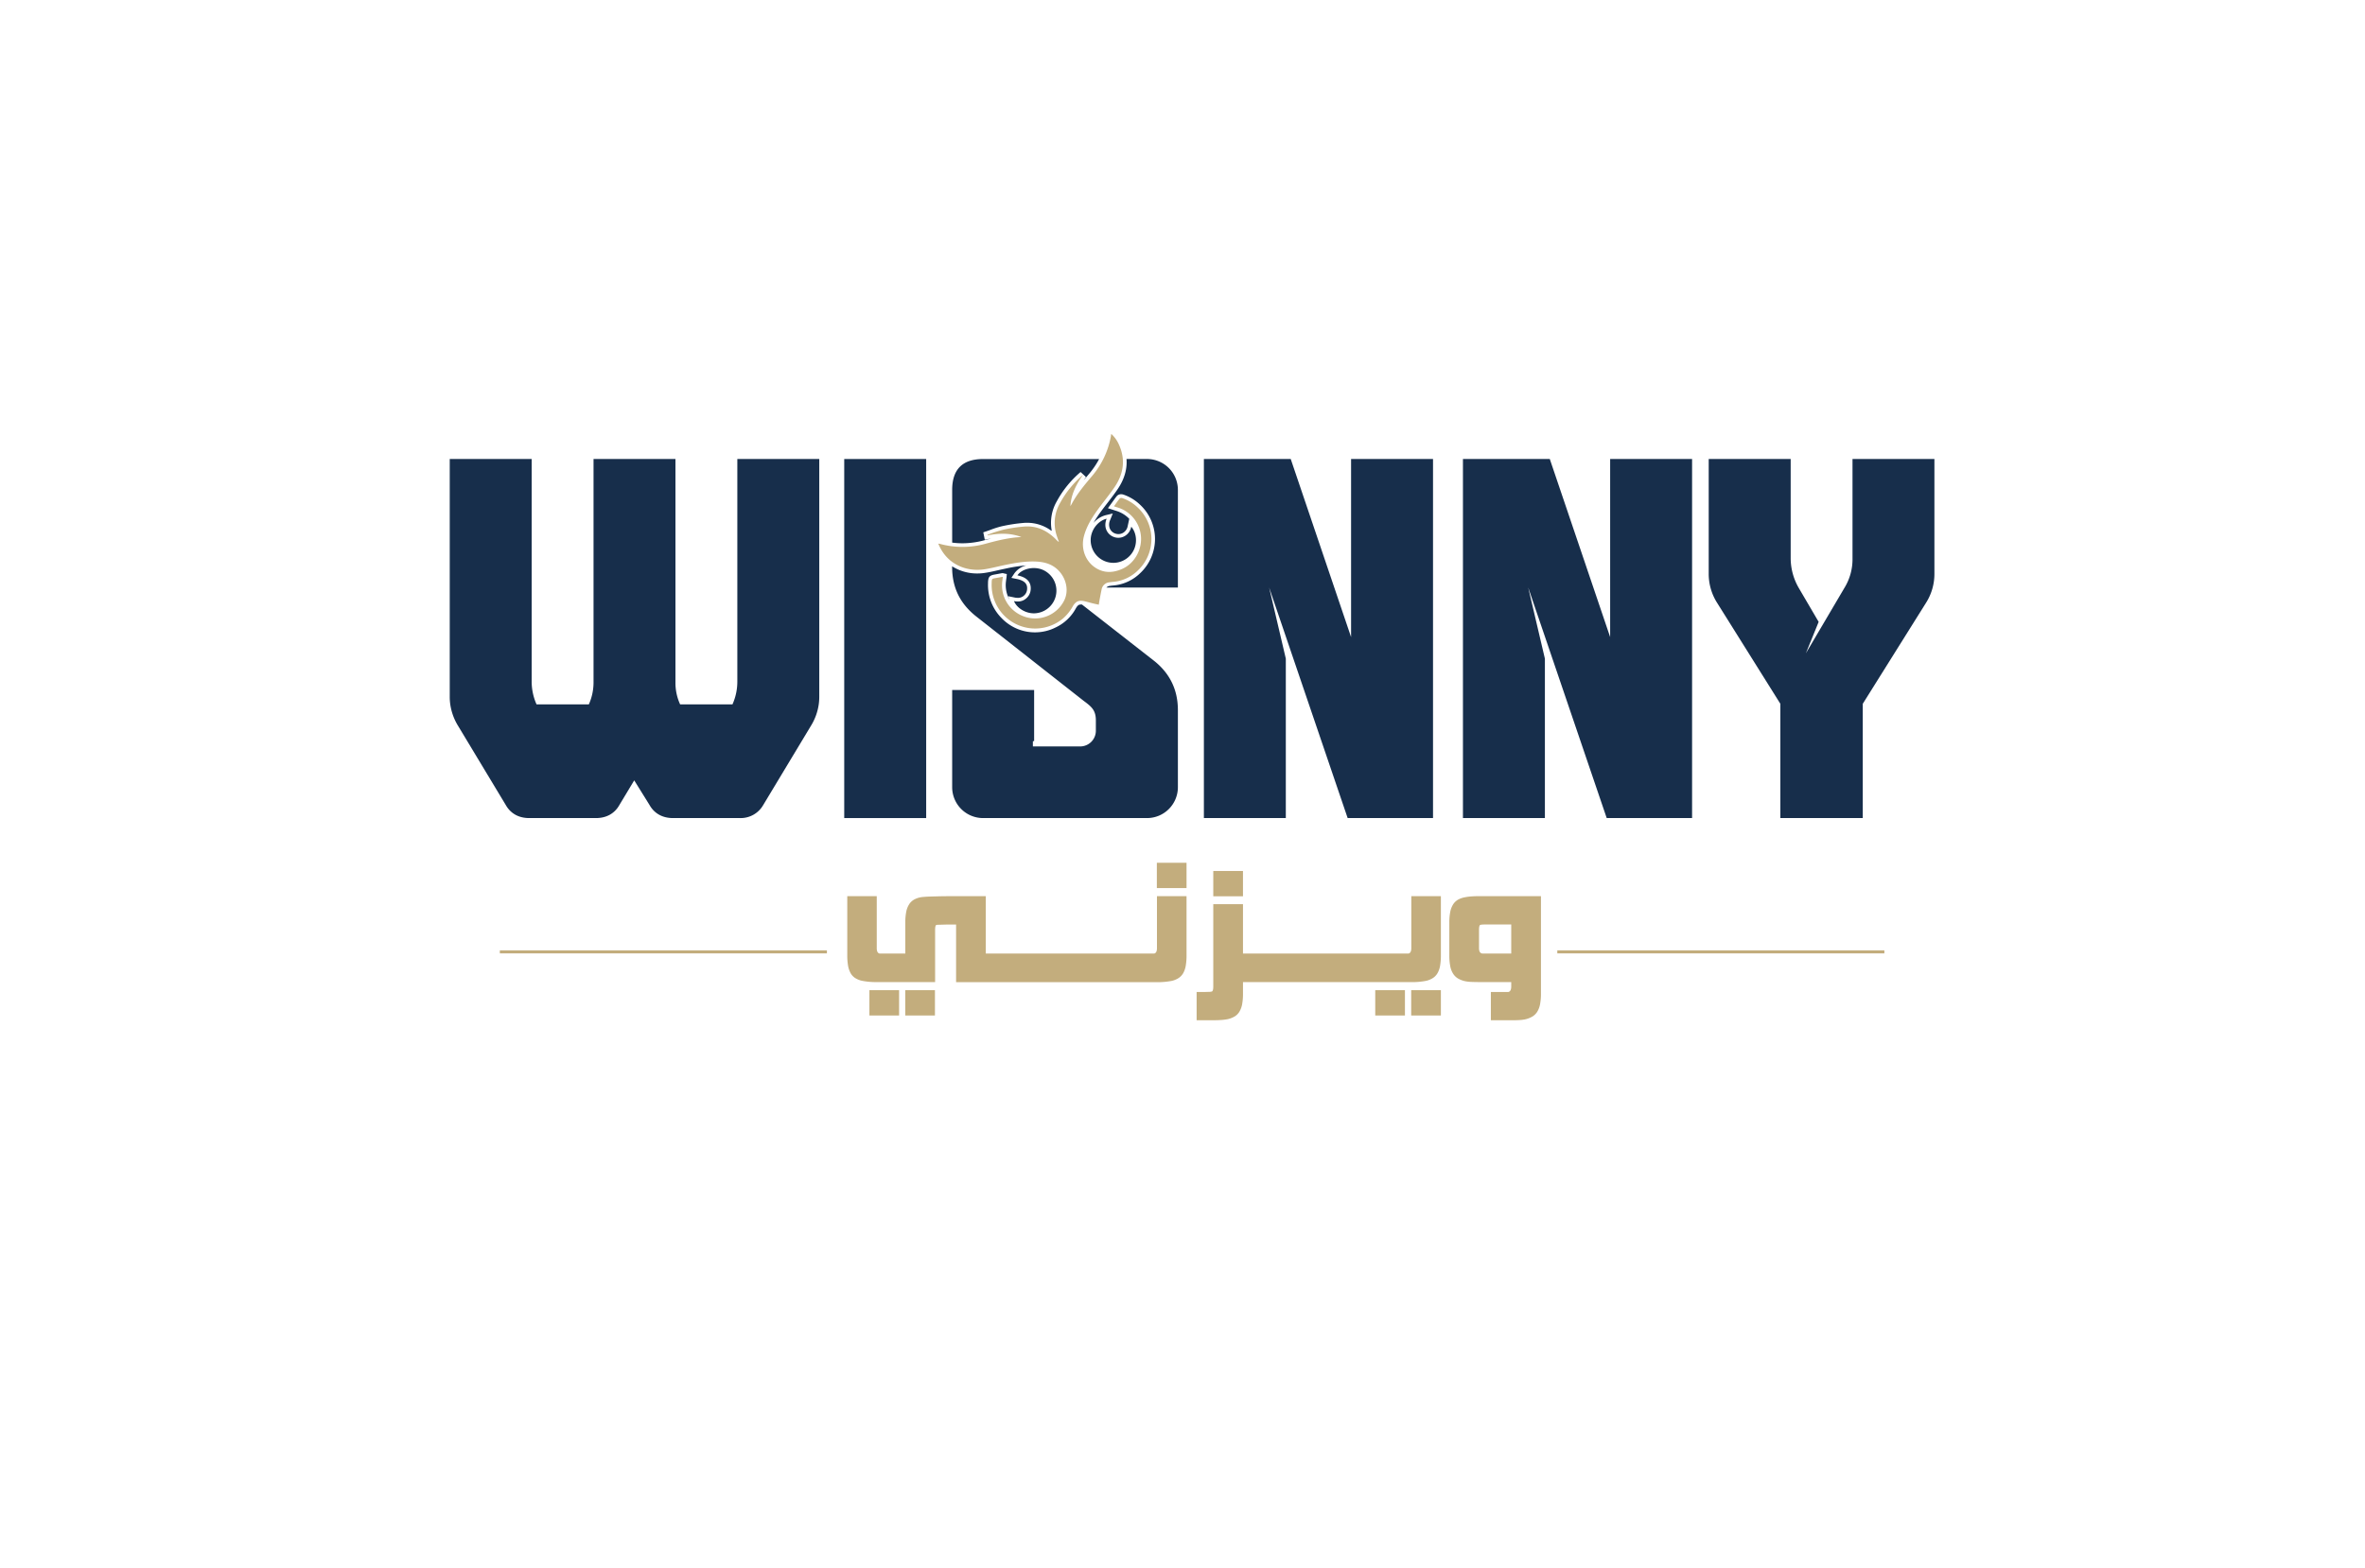 <svg id="Layer_1" data-name="Layer 1" xmlns="http://www.w3.org/2000/svg" viewBox="0 0 1546.02 1025.57"><defs><style>.cls-1{fill:#172e4b;}.cls-2{fill:#c3ad7d;}.cls-3{fill:none;stroke:#c3ad7d;stroke-miterlimit:10;stroke-width:1.98px;}</style></defs><path class="cls-1" d="M482,445.77a36.46,36.46,0,0,1-3.17,14.81H444.6a33.72,33.72,0,0,1-3.05-14.49V300.14H388V445.77a35.27,35.27,0,0,1-3.06,14.81H350.74a36.64,36.64,0,0,1-3.18-14.81V300.14H294V455.71a35.79,35.79,0,0,0,.34,4.87,36.72,36.72,0,0,0,5.11,14.06l31.11,51.64c3.22,5.77,8.66,8.66,15.41,8.66h43.61c6.74,0,12.2-2.89,15.39-8.66l9.63-16,9.94,16c3.21,5.77,8.68,8.66,15.41,8.66h43.61A17,17,0,0,0,499,526.28l31.1-51.64a36.57,36.57,0,0,0,5.12-14.06,35.79,35.79,0,0,0,.34-4.87V300.14H482Z"/><rect class="cls-1" x="551.88" y="300.15" width="53.57" height="234.79"/><polygon class="cls-1" points="883.21 416.58 843.76 300.15 786.99 300.15 786.99 534.94 840.55 534.94 840.55 430.69 829.65 384.18 880.97 534.94 936.78 534.94 936.78 300.15 883.21 300.15 883.21 416.58"/><polygon class="cls-1" points="1052.57 416.58 1013.11 300.15 956.34 300.15 956.34 534.94 1009.91 534.94 1009.91 430.69 999 384.18 1050.32 534.94 1106.13 534.94 1106.13 300.15 1052.57 300.15 1052.57 416.58"/><path class="cls-1" d="M1211,300.15v65.11a35.69,35.69,0,0,1-5.14,18.92l-25.34,43,8.35-20.53-13.16-22.46a39,39,0,0,1-5.13-18.92V300.15H1117V375.2a35.23,35.23,0,0,0,5.45,18.93l41.38,66.07v74.74h53.88V460.2l41.38-66.07a35.23,35.23,0,0,0,5.45-18.93V300.15Z"/><path class="cls-1" d="M754.28,432l-47-36.7a6.22,6.22,0,0,0-.71,0c-1,0-1.93.19-3.22,2.4A29,29,0,0,1,690,410.33a29.33,29.33,0,0,1-6.51,2.36,30.16,30.16,0,0,1-28.72-8.49,30.68,30.68,0,0,1-8.89-22.78c0-.25,0-.51,0-.76.21-3.48,1-4.41,4.52-5l4.7-.87h.54l.39.11,2.13.47-.2,2.2-.12.84c-.09.61-.17,1.24-.24,1.86a19.63,19.63,0,0,0,2.3,11.84l-.89-2.26,4.34.89a10.22,10.22,0,0,0,2,.2,5.68,5.68,0,0,0,3.94-1.42,5.93,5.93,0,0,0,2.12-4c.25-2.53-.29-5.63-6.75-6.93l-3.52-.71,2-3A13.63,13.63,0,0,1,671,369.7a104.71,104.71,0,0,0-13.75,2.13c-1.52.32-3.06.66-4.59,1-3,.69-6.08,1.4-9.21,1.84a31.34,31.34,0,0,1-4.55.32,30.25,30.25,0,0,1-16.49-4.68v.39c0,13.46,5.14,24,15.73,32.38l70.23,55.18c5.14,3.84,8,6.09,8,12.82v6.75a10.27,10.27,0,0,1-10.27,10.27H675.2v-3.39l.82-.15V451.21H622.44v63.52a20.21,20.21,0,0,0,20.21,20.21H749.78A20.2,20.2,0,0,0,770,514.73V464.37C770,451.21,764.85,440.32,754.28,432Z"/><path class="cls-1" d="M643.8,353.19l4.06-1.08c-.58.1-1.17.22-1.76.34l-2.35.46-.54-2.74-.43-2.08,2-.66c1-.34,2-.71,3-1.07A55.48,55.48,0,0,1,655,344.1a106.38,106.38,0,0,1,14.49-2.19c.7-.05,1.37-.06,2.05-.06A26.57,26.57,0,0,1,687.19,347h.33a28.13,28.13,0,0,1,3.34-19.24,66.82,66.82,0,0,1,15.53-19.1l3.5,3.23c-.54.75-1,1.49-1.52,2.22,1.27-1.54,2.53-3,3.75-4.48a54.2,54.2,0,0,0,6.39-9.46H642.65q-20.19,0-20.21,20.21v34.43a51.61,51.61,0,0,0,6.66.44A55.17,55.17,0,0,0,643.8,353.19Z"/><path class="cls-1" d="M749.78,300.14H736.41c.5,6.67-1.41,13.26-5.77,19.71-2.08,3.06-4.36,6-6.58,8.89-1.59,2.06-3.23,4.19-4.77,6.33a75.53,75.53,0,0,0-4.5,6.93,15.72,15.72,0,0,1,8.1-5.14l4.54-1.08-1.74,4.31a7.1,7.1,0,0,0-.17,5.56,6,6,0,0,0,3.29,3.15,6.68,6.68,0,0,0,2.34.45,6.12,6.12,0,0,0,3-.82,6.52,6.52,0,0,0,3.06-4.57l1-4.6a20.07,20.07,0,0,0-8.64-5.24l-5.31-1.71,1.94-2.67,1-1.39c1-1.35,1.88-2.64,2.89-3.89a3.67,3.67,0,0,1,2.86-1.18,4.62,4.62,0,0,1,1.37.22,29.21,29.21,0,0,1,10.7,6.41,30.6,30.6,0,0,1,.43,44.88,28.73,28.73,0,0,1-17.85,8.18c-.67.06-1.33.14-2,.24a3.83,3.83,0,0,0-2.34,1.07H770V320.35A20.21,20.21,0,0,0,749.78,300.14Z"/><path class="cls-2" d="M643.14,372.32c4.6-.66,9.1-1.89,13.66-2.84,6.75-1.39,13.53-2.6,20.48-2.28,6.4.29,12,2.18,16.1,7.49,3.79,4.9,5.42,12.26,2,18.53A21.24,21.24,0,0,1,669.1,403a21.6,21.6,0,0,1-13.9-23c.12-.92.23-1.83.35-2.73a1.07,1.07,0,0,0-.27-.06c-1.49.27-3,.55-4.48.81-2.4.42-2.4.42-2.54,2.82,0,.22,0,.44,0,.66a28.46,28.46,0,0,0,46.69,22.87,29.5,29.5,0,0,0,6.34-7.9c1.92-3.3,4-4.15,7.67-3.32,1.77.41,3.55.93,5.32,1.37,1.24.31,2.51.56,4,.9.22-1.35.39-2.5.61-3.65.39-2.07.77-4.13,1.21-6.19a5.71,5.71,0,0,1,5.23-4.82c.71-.1,1.42-.19,2.13-.26A26.26,26.26,0,0,0,743.85,373a28.22,28.22,0,0,0-.41-41.4,27,27,0,0,0-9.82-5.9,1.86,1.86,0,0,0-1.61.22c-1.32,1.61-2.49,3.35-3.8,5.16l2.14.69A21.5,21.5,0,0,1,744,343.59c5.1,11.16-.49,24.06-10.44,28.43-5.41,2.38-10.89,2.89-16.28-.07-7.51-4.13-11-12.92-8.64-21.58,1.69-6.19,5-11.57,8.69-16.71s7.76-9.94,11.29-15.15c5.91-8.71,7.28-18.08,2.8-27.87a20.51,20.51,0,0,0-4.94-6.87,4,4,0,0,0-.22,1.2A55.37,55.37,0,0,1,714,311.15c-5,5.9-10,11.86-13.62,18.74-.2.37-.45.73-.67,1.08.49-7.76,3.89-14.32,8.27-20.49a64.9,64.9,0,0,0-15,18.43,26.07,26.07,0,0,0-2,21.9c.38,1.18.82,2.37,1.25,3.57a6.36,6.36,0,0,1-1.58-1.29c-5.73-5.92-12.56-9.4-20.95-8.79a101.15,101.15,0,0,0-14.15,2.15,94.36,94.36,0,0,0-10,3.24c0,.14.05.27.08.41,7.44-1.49,14.83-1.69,22.09,1.08-8,.34-15.66,2.25-23.29,4.33a55.92,55.92,0,0,1-29.85.17,11,11,0,0,0-1.25-.2c.29.61.48,1,.66,1.4C619.78,369.63,632.42,373.84,643.14,372.32Z"/><path class="cls-1" d="M713,352.77a14.81,14.81,0,0,0,27.59,7.93c3-5,2.66-11.95-1.08-16.3a8.81,8.81,0,0,1-4.23,6.11,8.31,8.31,0,0,1-7.35.54c-3.69-1.41-6.92-5.89-4.52-11.86C717.69,340.58,713.15,346.55,713,352.77Z"/><path class="cls-1" d="M670.81,391.31c-2.3,2-5,2.35-7.95,1.76,1.86,4.62,8,8.48,14.14,7.93a14.83,14.83,0,0,0,4.16-28.59c-5.75-2.2-13.19-.44-16.07,3.82,6.22,1.27,9.17,4.46,8.66,9.52A8.24,8.24,0,0,1,670.81,391.31Z"/><rect class="cls-2" x="591.77" y="647.48" width="19.41" height="16.55"/><rect class="cls-2" x="568.34" y="647.48" width="19.41" height="16.55"/><rect class="cls-2" x="756.24" y="564.17" width="19.41" height="16.55"/><path class="cls-2" d="M756.31,620c0,2.06-.59,3.23-1.79,3.52H644.42V586q-12.18,0-20,0t-12.5.15q-4.7.1-6.8.25c-1.41.09-2.4.19-3,.28a14.32,14.32,0,0,0-4.72,1.65,9.42,9.42,0,0,0-3.19,3.15,14.44,14.44,0,0,0-1.83,4.91,35.92,35.92,0,0,0-.57,6.84v20.28H574.93c-1.19-.29-1.79-1.46-1.79-3.52V586H553.87V624.7a39.49,39.49,0,0,0,.5,6.66,15.65,15.65,0,0,0,1.61,4.87,9.07,9.07,0,0,0,2.94,3.23,14,14,0,0,0,4.48,1.86,46.2,46.2,0,0,0,10,.86h37.89v-34c0-2.1.29-3.22.86-3.36a6.66,6.66,0,0,1,1.33-.11l2.54-.07,2.9-.08,2.47,0H625v37.68H756.1a47.9,47.9,0,0,0,10-.86,13.93,13.93,0,0,0,4.4-1.86,9.46,9.46,0,0,0,3-3.23,14.91,14.91,0,0,0,1.64-4.87,38.4,38.4,0,0,0,.51-6.66V586H756.31Z"/><rect class="cls-2" x="793.13" y="569.54" width="19.41" height="16.55"/><path class="cls-2" d="M922.58,586v34c0,2.06-.6,3.23-1.79,3.52H812.55V591.25H793.13V645c0,2.1-.33,3.23-1,3.37a7.42,7.42,0,0,1-1.65.22c-.81,0-1.86.07-3.15.07h-5.08v18.48h10.88c2,0,3.8-.06,5.38-.18a34.63,34.63,0,0,0,4.15-.54,15.73,15.73,0,0,0,4.55-1.82,9.23,9.23,0,0,0,3.08-3.19,15,15,0,0,0,1.72-4.84,36.66,36.66,0,0,0,.54-6.77v-7.59H922.36a47.9,47.9,0,0,0,10-.86,14.09,14.09,0,0,0,4.41-1.86,9.33,9.33,0,0,0,3-3.23,14.91,14.91,0,0,0,1.65-4.87,39.49,39.49,0,0,0,.5-6.66V586Z"/><rect class="cls-2" x="922.51" y="647.48" width="19.41" height="16.55"/><rect class="cls-2" x="899.01" y="647.48" width="19.41" height="16.55"/><path class="cls-2" d="M966.85,586q-2.86,0-5.16.18a31.51,31.51,0,0,0-3.94.53,14.38,14.38,0,0,0-4.73,1.65,9.39,9.39,0,0,0-3.18,3.15,14.44,14.44,0,0,0-1.83,4.91,35.92,35.92,0,0,0-.57,6.84V624.7a36.92,36.92,0,0,0,.57,6.95,14.3,14.3,0,0,0,1.83,4.94,9.6,9.6,0,0,0,3.18,3.19,15.88,15.88,0,0,0,4.73,1.83,23.62,23.62,0,0,0,3.87.46c1.48.07,3.22.11,5.23.11h21.06V645q0,3.22-1.86,3.66H974.59v18.48h13.25c2,0,3.75,0,5.23-.11a24.77,24.77,0,0,0,3.87-.46,16.3,16.3,0,0,0,4.76-1.83,9.65,9.65,0,0,0,3.23-3.19,14.58,14.58,0,0,0,1.82-4.87,35.7,35.7,0,0,0,.58-6.88V586Zm21.06,37.54H969.43c-1.72,0-2.58-1.18-2.58-3.52V608.15c0-2.1.29-3.22.86-3.36a7.15,7.15,0,0,1,1.61-.22c.79-.05,1.83-.07,3.12-.07h15.47Z"/><line class="cls-3" x1="326.75" y1="622.43" x2="540.56" y2="622.43"/><line class="cls-3" x1="1018.02" y1="622.43" x2="1231.83" y2="622.43"/></svg>